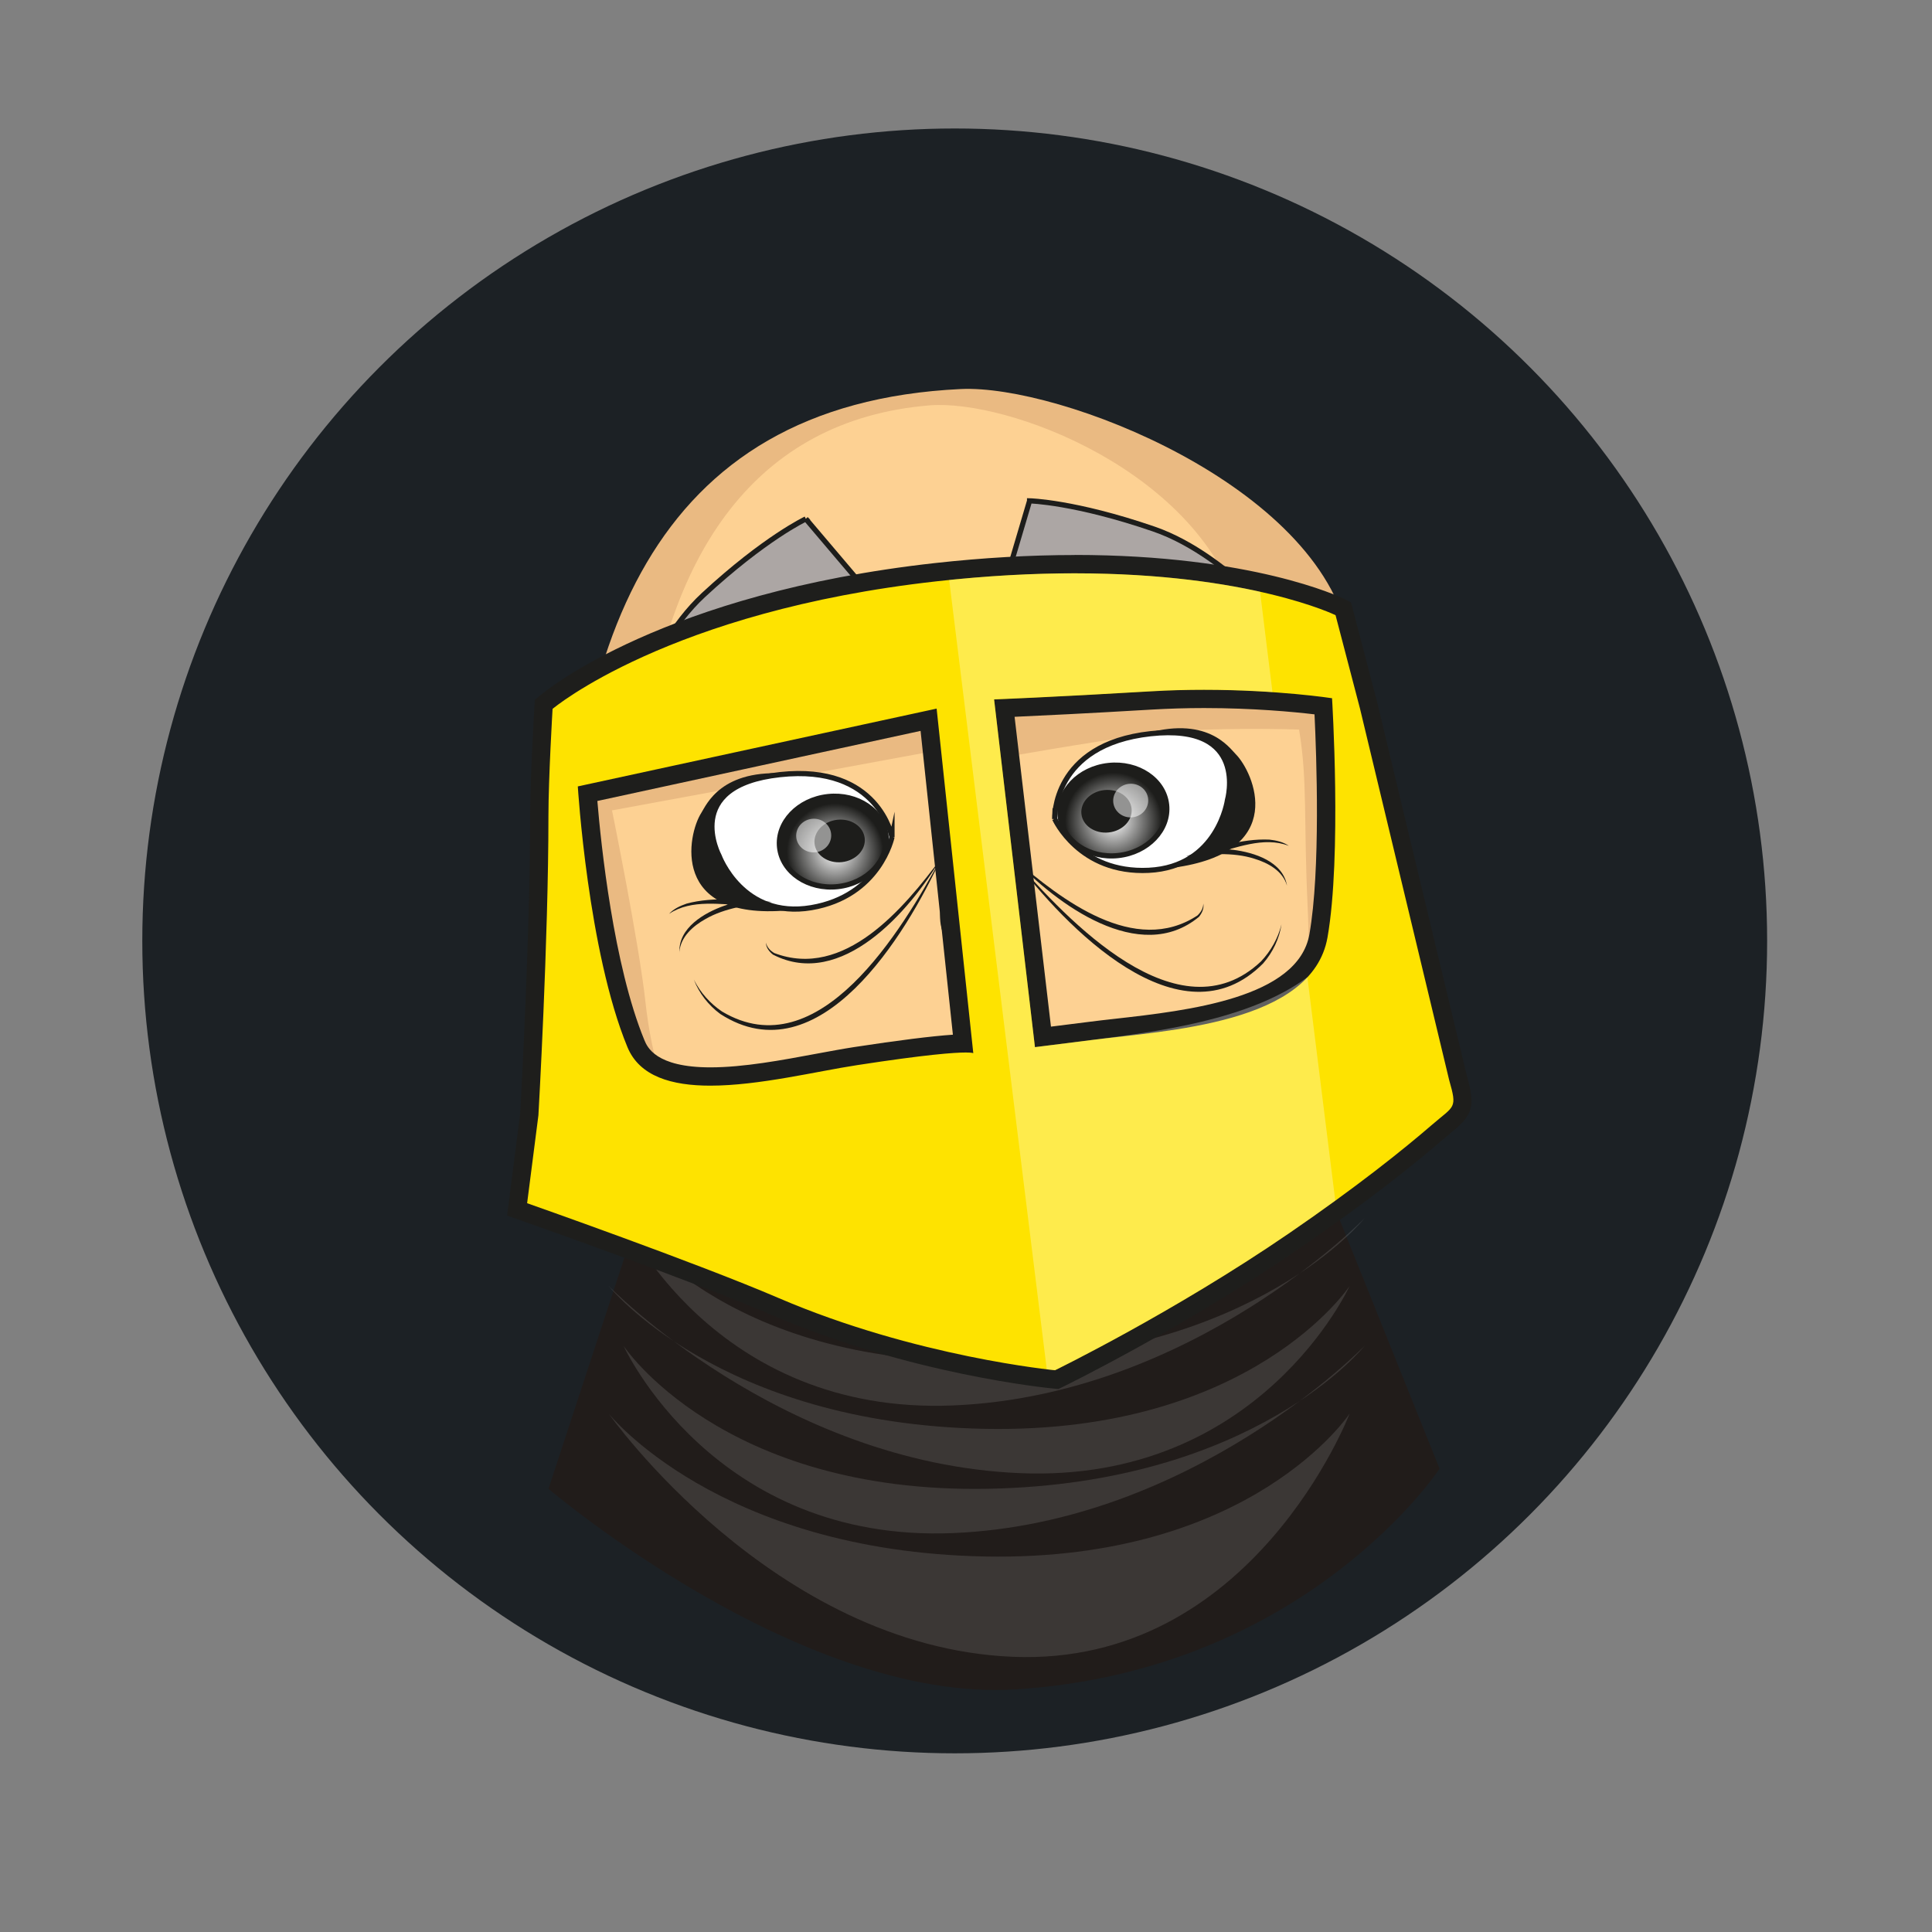 <svg viewBox="0 0 275.62 275.62" xmlns:xlink="http://www.w3.org/1999/xlink" xmlns="http://www.w3.org/2000/svg">
  <rect x="0" y="0" width="275.62" height="275.62" fill="#808080" stroke="none"/>
  <defs>
    <clipPath id="clippath">
      <circle style="fill: none;" r="115.9" cy="134.23" cx="136.2"></circle>
    </clipPath>
    <radialGradient gradientUnits="userSpaceOnUse" gradientTransform="translate(23.28 -58.48)" r="6.9" fy="175.58" fx="135.41" cy="175.58" cx="135.41" id="radial-gradient">
      <stop stop-color="#fff" offset="0"></stop>
      <stop stop-color="#1d1d1b" offset="1"></stop>
    </radialGradient>
    <radialGradient xlink:href="#radial-gradient" gradientTransform="translate(-723.27 -54.12) rotate(-180) scale(1 -1)" r="6.9" fy="175.66" fx="-842.24" cy="175.66" cx="-842.24" id="radial-gradient-2"></radialGradient>
  </defs>
  <g style="isolation: isolate;">
    <g data-sanitized-data-name="Layer 1" data-name="Layer 1" id="Layer_1">
      <g style="clip-path: url(#clippath);">
        <circle style="fill: #1c2125;" r="115.9" cy="134.23" cx="136.2"></circle>
        <path style="fill: #fed791; stroke: #1e1e1c; stroke-miterlimit: 10; stroke-width: .74px;" d="M94.75,119.15s-10.73-3.1-11.92,1.19c-1.19,4.29,5.25,14.93,10.49,19.32,5.25,4.38,9.06,5.48,9.06,5.48l3.58-22.42-11.21-3.58Z"></path>
        <path style="fill: #fed791; stroke: #1e1e1c; stroke-miterlimit: 10; stroke-width: .74px;" d="M170.72,128.91s6.27-18.35,15.67-14.98c9.4,3.36-6.35,24.16-6.35,24.16l-9.31-9.17Z"></path>
        <path style="fill: #211c1a;" d="M92.52,168.94c10-5.98,40.57,23.17,55.95,20.75,22.71-3.57,33.98-45.33,34.94-41.62l5.96,21.59,16,39.87s-19.04,28.88-60.54,31.48c-30.76,1.92-66.58-28.62-66.58-28.62l14.27-43.45Z"></path>
        <path style="fill: #fff; opacity: .12;" d="M86.83,201.66s15.64,19.67,53.71,20.39c38.07.72,52-20.39,52-20.39,0,0-13.81,36.13-48.07,34.7-34.25-1.43-57.64-34.7-57.64-34.7Z"></path>
        <path style="fill: #fff; opacity: .12;" d="M194.67,192s-15.64,19.67-53.71,20.39c-38.07.72-52-20.39-52-20.39,0,0,12.78,28.14,47.03,26.71,34.25-1.43,58.68-26.71,58.68-26.71Z"></path>
        <path style="fill: #fff; opacity: .12;" d="M86.83,183.45s15.64,19.67,53.71,20.39c38.07.72,52-20.39,52-20.39,0,0-12.78,28.14-47.03,26.71-34.25-1.43-58.68-26.71-58.68-26.71Z"></path>
        <path style="fill: #fff; opacity: .12;" d="M194.67,173.79s-15.64,19.67-53.71,20.39c-38.07.72-52-20.39-52-20.39,0,0,12.78,28.14,47.03,26.71,34.25-1.43,58.68-26.71,58.68-26.71Z"></path>
        <path style="fill: #eaba82;" d="M194.88,133.93c0,33.13-22.86,47.84-55.13,47.84s-59.07-11.52-59.07-44.65c0-44.82,12.05-79.51,56.39-81.62,14.14-.67,51.07,13.74,55.34,35.47,3.37,17.19,2.47,23.98,2.47,42.97Z"></path>
        <path style="fill: #fdd193;" d="M185.33,104.08c-4.85-.17-15.8-.19-21.17.58-10.38,1.49-20.39,3.28-20.39,3.28l-1.28-11.98,36.4-.99c-.5-2.14-1.08-4.41-1.78-6.93-5.74-20.86-33.38-31.12-44.5-30.21-25.09,2.06-37.24,21.51-40.64,48.02l38.38-8.46,1.48,10.02-44.52,8.2s3.84,18.82,4.77,27.33c3.52,32.37,28.8,46.56,54.78,43.74,25.98-2.83,41.27-24.57,39.7-57.1-.61-12.74,0-18.03-1.23-25.49Z"></path>
        <g>
          <path style="fill: #1d1d1b;" d="M151.34,114.88s2.04-7.1,11.52-10.06c9.28-2.9,12.47,1.8,13.43,2.77,2.56,2.56,7.68,14.01-8.97,16.21-14.07,1.86-15.99-8.93-15.99-8.93Z"></path>
          <path style="fill: #fff; stroke: #1d1d1b; stroke-miterlimit: 10; stroke-width: .74px;" d="M150.46,116.82s3.49,7.83,13.42,7.34c9.92-.49,11.23-10.02,11.23-10.02,0,0,3.15-11.01-10.96-9.47-14.11,1.54-13.69,12.16-13.69,12.16Z"></path>
          <path style="fill: #1d1d1b;" d="M183.61,126.36c-.6-2.12-2.71-3.27-4.68-3.86-3.02-.97-6.59-.65-9.7-.36,3.81-1.11,7.89-2.55,11.88-2.36.97.11,1.96.33,2.76.89-3.62-1.41-7.58.36-11.14,1.19,0,0-.15-.71-.15-.71,1.12-.08,2.21-.04,3.31.08,3.05.38,7.14,1.67,7.72,5.14h0Z"></path>
          <path style="fill: #1d1d1b;" d="M144.64,122.51c7.64,8.78,23.52,25.7,35.25,14.65,1.39-1.47,2.44-3.3,2.93-5.3-.31,2.04-1.24,4-2.62,5.58-11.83,11.94-28.36-5.37-35.56-14.94h0Z"></path>
          <path style="fill: #1d1d1b;" d="M144.64,122.51c6.76,5.85,17.26,13.96,26.19,8.09.46-.43.84-1.02.83-1.69.14.67-.19,1.37-.62,1.89-8.45,6.99-20.36-1.84-26.4-8.29h0Z"></path>
          <path style="fill: #1d1d1b;" d="M141.03,116.38c-3.1-8.58-.85-16.39,4-23.76-1.73,3.73-3.42,7.54-4.33,11.54-.8,4.02-.45,8.22.33,12.22h0Z"></path>
          <path style="fill: #1d1d1b;" d="M145.3,127.21c1.56,2.3,1.3,5.44-.09,7.79-.73,1.71-1.01,3.57-1.22,5.43-.15,1.5-.22,3.02-.25,4.55-.27-1.51-.35-3.05-.32-4.59.05-1.92.33-3.91,1.13-5.69,1.36-2.26,1.8-4.98.74-7.49h0Z"></path>
          <g>
            <ellipse style="fill: #391f21;" transform="translate(-11.58 17.87) rotate(-6.21)" ry="6.46" rx="7.64" cy="115.62" cx="158.84"></ellipse>
            <ellipse style="fill: url(#radial-gradient); mix-blend-mode: overlay;" transform="translate(-11.58 17.87) rotate(-6.21)" ry="6.46" rx="7.64" cy="115.62" cx="158.84"></ellipse>
            <ellipse style="fill: none; stroke: #1d1d1b; stroke-miterlimit: 10; stroke-width: .74px;" transform="translate(-11.58 17.87) rotate(-6.21)" ry="6.46" rx="7.64" cy="115.62" cx="158.84"></ellipse>
          </g>
          <ellipse style="fill: #1d1d1b;" transform="translate(-11.6 17.76) rotate(-6.21)" ry="3.04" rx="3.6" cy="115.73" cx="157.86"></ellipse>
          <ellipse style="fill: rgba(255, 255, 255, .52);" transform="translate(-11.41 18.13) rotate(-6.21)" ry="2.4" rx="2.5" cy="114.2" cx="161.31"></ellipse>
        </g>
        <g>
          <path style="fill: #1d1d1b;" d="M125.98,117.73s-3.52-6.49-13.42-7.34c-9.68-.83-11.79,4.44-12.52,5.59-1.95,3.05-4.48,15.34,12.25,13.9,14.14-1.21,13.69-12.16,13.69-12.16Z"></path>
          <path style="fill: #fff; stroke: #1d1d1b; stroke-miterlimit: 10; stroke-width: .74px;" d="M127.25,119.43s-1.73,8.4-11.52,10.06c-9.8,1.65-13.13-7.37-13.13-7.37,0,0-5.45-10.07,8.66-11.61,14.11-1.54,15.99,8.93,15.99,8.93Z"></path>
          <path style="fill: #1d1d1b;" d="M96.93,135.88c-.17-3.51,3.53-5.66,6.43-6.68,1.05-.35,2.1-.62,3.21-.79v.73c-3.65-.05-7.89-.93-11.12,1.23.66-.72,1.58-1.14,2.5-1.46,3.86-1.04,8.16-.51,12.11-.25-3.11.39-6.65.85-9.4,2.44-1.8,1-3.61,2.58-3.74,4.78h0Z"></path>
          <path style="fill: #1d1d1b;" d="M134.27,122.41c-4.96,10.88-17.4,31.36-31.52,22.24-1.69-1.25-3.02-2.96-3.76-4.89.92,1.85,2.34,3.41,4.01,4.54,13.83,8.26,25.69-11.66,31.27-21.89h0Z"></path>
          <path style="fill: #1d1d1b;" d="M134.27,122.41c-4.5,7.59-14.25,18.79-23.99,13.78-.54-.42-1.01-1.03-1.01-1.71.14.66.63,1.15,1.18,1.48,9.99,3.81,18.48-6.36,23.83-13.54h0Z"></path>
          <path style="fill: #1d1d1b;" d="M136.37,116.97c-.09-4.07-.66-8.25-2.3-12.01-1.75-3.72-4.22-7.07-6.71-10.34,6.32,6.16,10.2,13.3,9.02,22.34h0Z"></path>
          <path style="fill: #1d1d1b;" d="M134.53,128.46c-.5,2.68.52,5.24,2.33,7.16,1.17,1.57,1.87,3.46,2.33,5.32.37,1.5.62,3.02.68,4.55-.36-1.49-.75-2.96-1.22-4.39-.6-1.78-1.28-3.53-2.36-5.04-1.86-1.99-2.78-5-1.76-7.59h0Z"></path>
          <g>
            <ellipse style="fill: #391f21;" transform="translate(-12.29 13.56) rotate(-6.21)" ry="6.46" rx="7.64" cy="120.06" cx="118.81"></ellipse>
            <ellipse style="fill: url(#radial-gradient-2); mix-blend-mode: overlay;" transform="translate(-12.29 13.56) rotate(-6.21)" ry="6.46" rx="7.64" cy="120.06" cx="118.81"></ellipse>
            <ellipse style="fill: none; stroke: #1d1d1b; stroke-miterlimit: 10; stroke-width: .74px;" transform="translate(-12.29 13.56) rotate(-6.21)" ry="6.46" rx="7.64" cy="120.06" cx="118.81"></ellipse>
          </g>
          <ellipse style="fill: #1d1d1b;" transform="translate(-12.28 13.67) rotate(-6.21)" ry="3.04" rx="3.6" cy="119.96" cx="119.79"></ellipse>
          <ellipse style="fill: rgba(255, 255, 255, .52);" transform="translate(-12.22 13.26) rotate(-6.21)" ry="2.4" rx="2.5" cy="119.2" cx="116.09"></ellipse>
        </g>
        <path style="fill: #aca6a4; stroke: #1d1d1b; stroke-miterlimit: 10; stroke-width: .74px;" d="M114.96,74.03l7.11,8.38s-12.3,4.43-21.88,12.38c-9.58,7.95-12.43,14.07-12.43,14.07,0,0,3.83-15.87,12.6-23.98,8.77-8.12,14.6-10.85,14.6-10.85Z"></path>
        <path style="fill: #aca6a4; stroke: #1d1d1b; stroke-miterlimit: 10; stroke-width: .74px;" d="M146.88,71.45l-3.12,10.54s13.04-.91,25.02,2.49c11.98,3.4,17.05,7.86,17.05,7.86,0,0-9.91-12.97-21.21-16.86-11.3-3.89-17.74-4.03-17.74-4.03Z"></path>
        <g>
          <path style="fill: #fee300;" d="M150.39,196.78c-.2-.02-20.24-2-39.77-10.38-11.67-5.01-35.6-13.43-35.84-13.51l-1-.35,1.74-13.59c0-.16,1.42-24.98,1.42-42.53,0-5.35.59-15.27.6-15.37l.03-.56.43-.36c.69-.58,17.25-14.24,55.49-18.5,6.83-.76,13.5-1.15,19.83-1.15,25,0,37.27,5.85,37.78,6.1l.54.26,3.64,13.92,12.71,52.98c1.11,3.89.94,4.58-1.66,6.71-.35.28-.75.61-1.21,1.01-3.86,3.33-10.55,8.74-20.51,15.57-16.38,11.23-33.35,19.54-33.52,19.62l-.33.16-.37-.04ZM83.81,113.24c.37,4.81,2.11,24.04,6.9,35.65,1.3,3.15,4.78,4.69,10.62,4.69,4.87,0,10.46-1.05,15.4-1.97,1.9-.35,3.69-.69,5.29-.94,9.16-1.41,13.4-1.78,15.36-1.82l-4.91-46.17-48.66,10.56ZM148.78,147.93c1.7-.21,4.7-.59,6.72-.85,1.14-.15,2.39-.29,3.72-.44,10.79-1.22,27.09-3.06,28.87-13.13,1.75-9.9.94-28.17.69-32.76-2.44-.32-8.94-1.04-17.01-1.04-2.57,0-5.11.07-7.56.22-10.67.63-18.01.97-20.94,1.09l5.51,46.91Z"></path>
          <path style="fill: #1e1e1c;" d="M153.33,81.79c24.99,0,37.2,5.97,37.2,5.97l3.49,13.34,12.71,52.95c1.19,4.17.79,3.62-2.46,6.43-4.08,3.52-10.69,8.83-20.4,15.48-16.49,11.3-33.36,19.52-33.36,19.52,0,0-19.81-1.88-39.38-10.28-11.84-5.09-35.93-13.55-35.93-13.55l1.61-12.54s1.43-24.91,1.43-42.69c0-5.37.59-15.29.59-15.29,0,0,16.51-13.93,54.79-18.2,7.27-.81,13.83-1.14,19.69-1.14M147.64,149.39s5.07-.64,8.03-1.01c10.88-1.39,31.53-2.31,33.71-14.64,2.05-11.62.65-34.13.65-34.13,0,0-7.75-1.2-18.25-1.2-2.42,0-4.99.06-7.64.22-14.15.84-22.32,1.15-22.32,1.15l5.83,49.62M101.34,154.88c6.9,0,15.19-2.05,20.89-2.92,9.93-1.53,13.94-1.81,15.55-1.81.97,0,1.07.1,1.07.1l-5.23-49.16-51.19,11.1s1.44,23.54,7.08,37.19c1.73,4.2,6.34,5.5,11.83,5.5M153.33,79.18c-6.38,0-13.11.39-19.98,1.15-38.62,4.3-55.49,18.21-56.19,18.8l-.86.72-.07,1.12c-.02.41-.6,10.06-.6,15.45,0,16.97-1.33,40.78-1.42,42.45l-1.6,12.45-.27,2.1,2,.7c.24.08,24.14,8.49,35.76,13.48,19.72,8.47,39.34,10.41,40.16,10.49l.73.07.66-.32c.17-.08,17.23-8.43,33.69-19.72,10.02-6.86,16.75-12.3,20.63-15.66.45-.39.84-.71,1.18-.99,3.02-2.47,3.34-3.68,2.09-8.08l-12.7-52.9v-.03s-.01-.03-.01-.03l-3.49-13.34-.3-1.16-1.08-.53c-.52-.25-13.05-6.23-38.35-6.23h0ZM144.74,102.26c3.54-.16,10.3-.48,19.55-1.03,2.42-.14,4.94-.22,7.48-.22,7.01,0,12.81.55,15.76.9.28,5.85.88,22.25-.73,31.37-1.61,9.12-17.33,10.89-27.73,12.06-1.33.15-2.59.29-3.73.44-1.57.2-3.72.47-5.41.68l-5.19-44.21h0ZM85.21,114.27l46.12-10,4.61,43.34c-2.99.2-7.79.8-14.11,1.77-1.62.25-3.42.59-5.33.94-4.88.91-10.41,1.95-15.15,1.95-7.82,0-9.02-2.92-9.42-3.88-4.41-10.69-6.2-28-6.71-34.12h0Z"></path>
        </g>
        <g style="opacity: .3;">
          <path style="fill: #fff;" d="M186.52,139.4c-8.27,6.16-21.72,7.81-30.85,8.97-2.96.38-8.03,1.01-8.03,1.01l-5.83-49.62s8.17-.31,22.32-1.15c6.66-.4,12.78-.2,17.4.12l-1.77-14.32c-9.01-2-23.75-3.78-44.35-1.67l13.92,112.6c.75.09,1.17.13,1.17.13,0,0,16.86-8.22,33.36-19.52,2.4-1.64,4.6-3.2,6.63-4.68l-3.98-31.88Z"></path>
        </g>
      </g>
    </g>
  </g>
</svg>